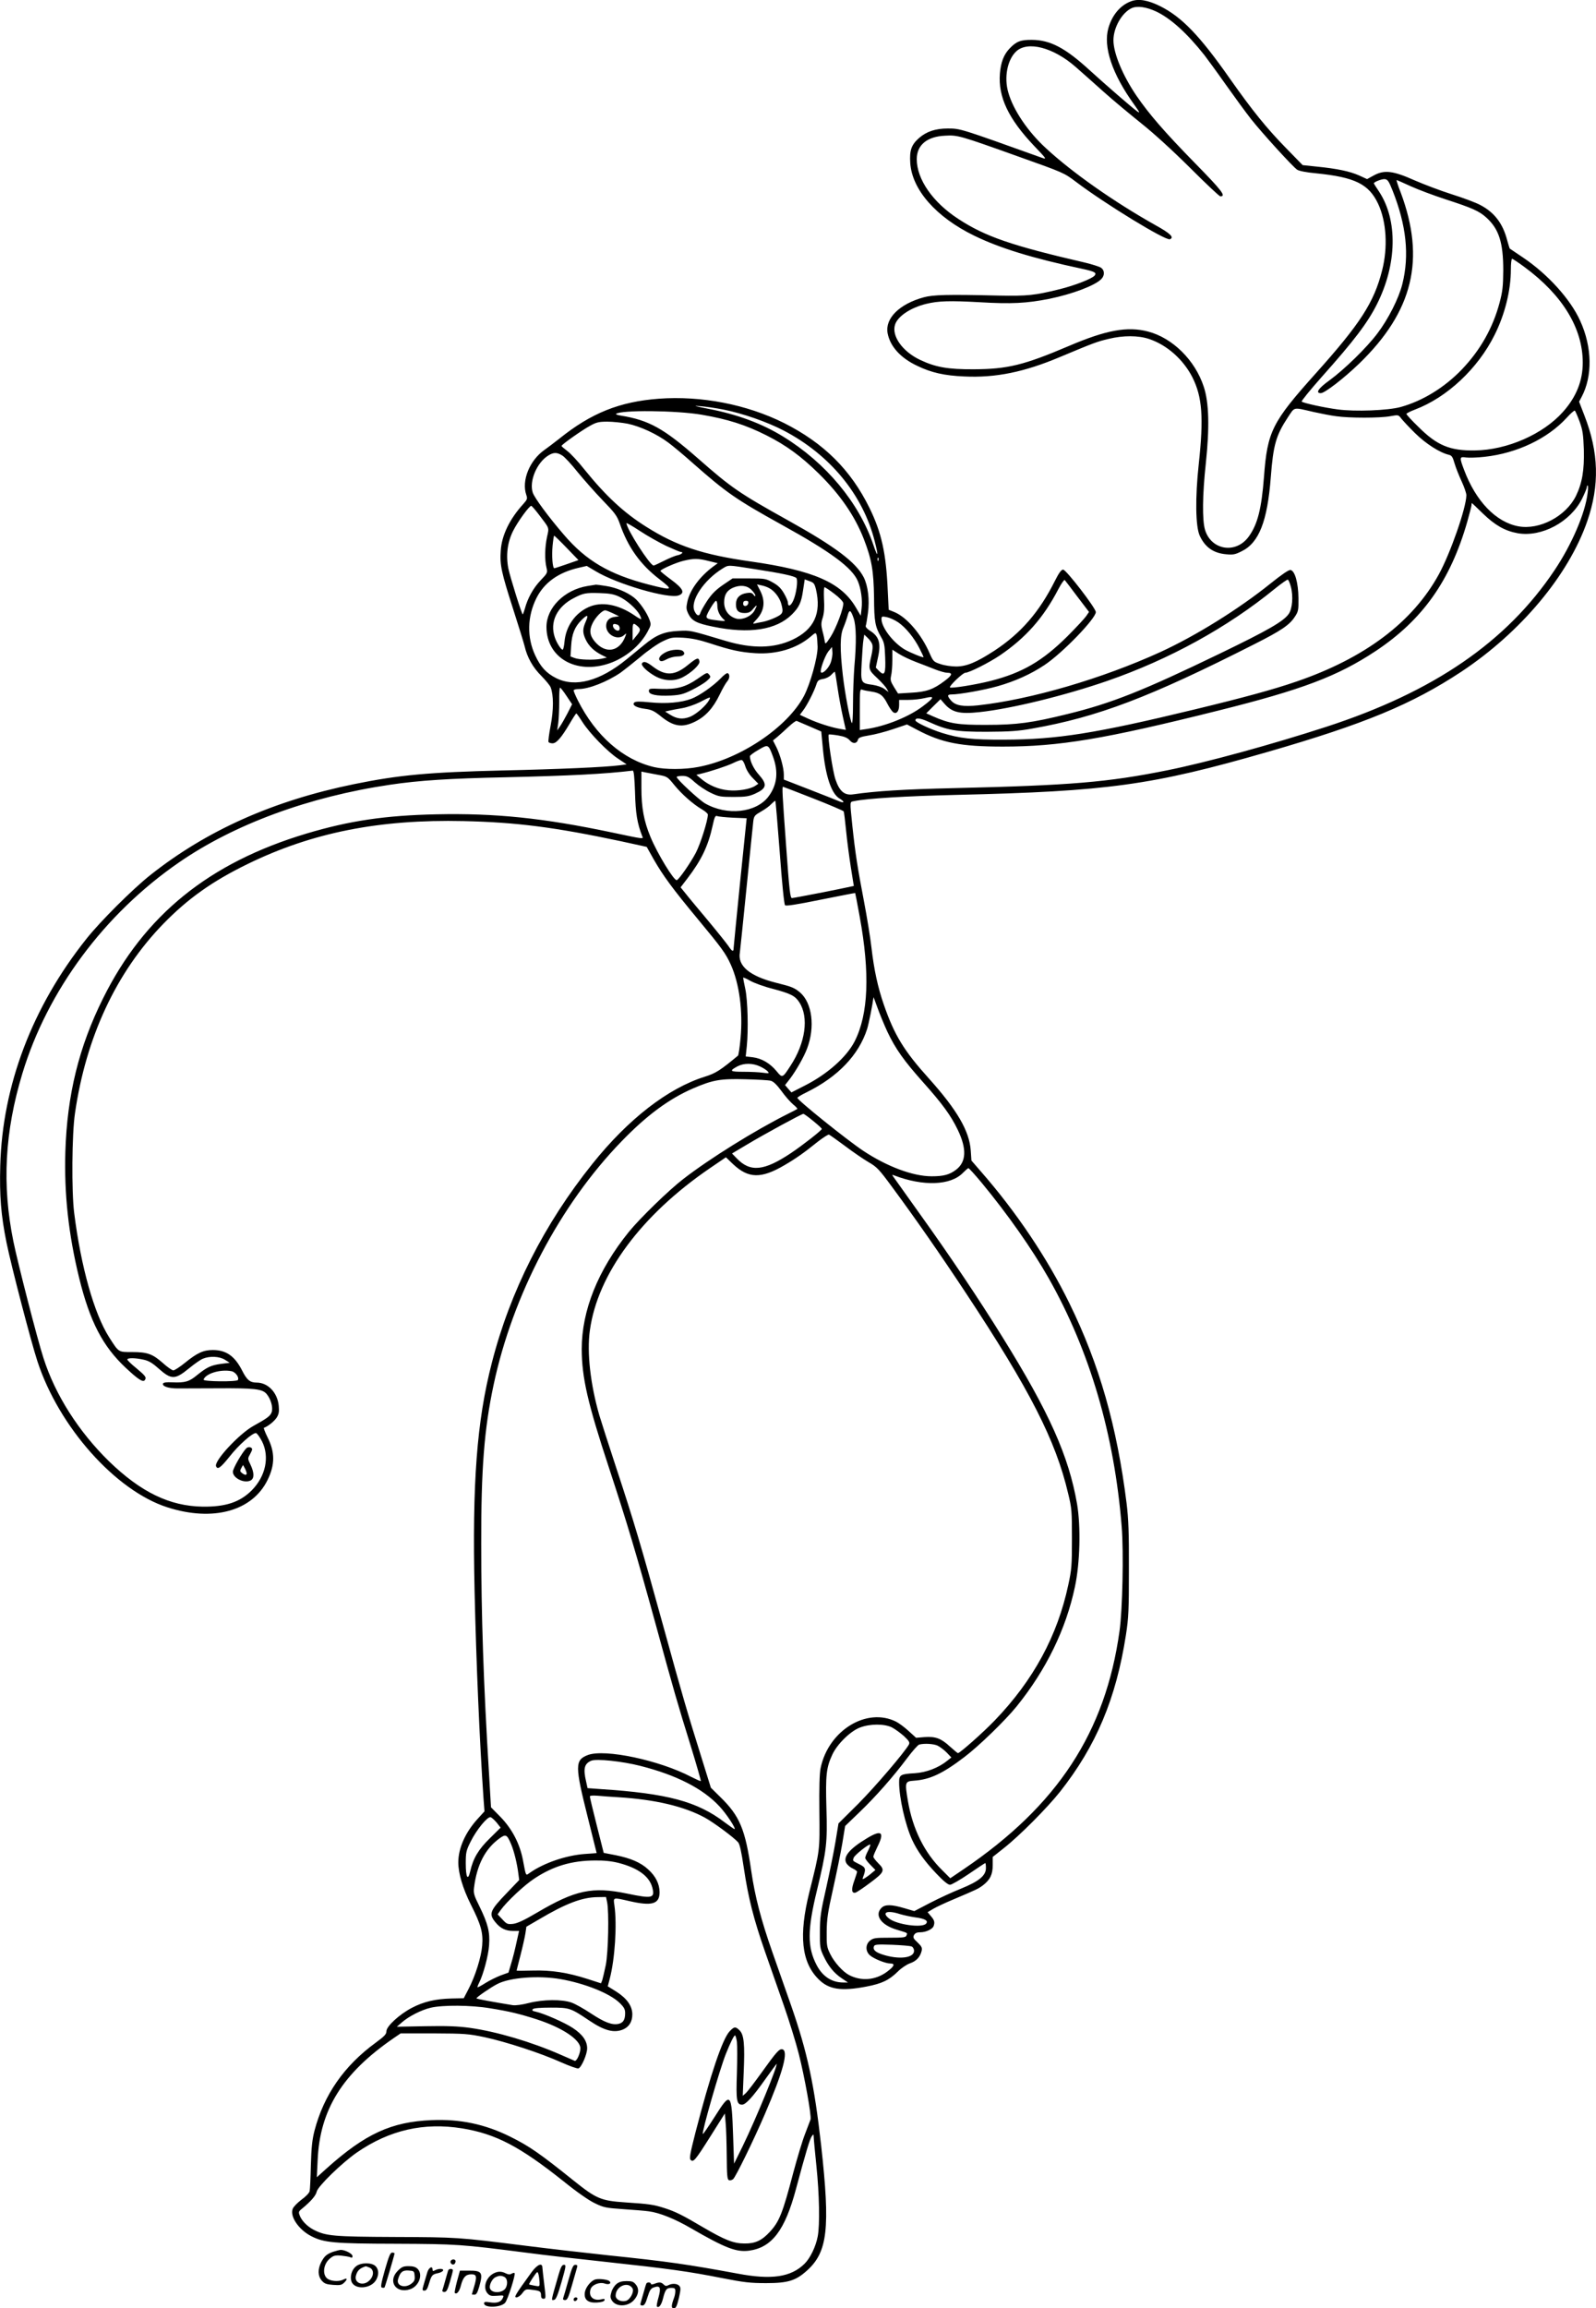 <?xml version="1.0" encoding="UTF-8"?>
<svg xmlns="http://www.w3.org/2000/svg" version="1.0" viewBox="0 0 1176.65 1700.672" preserveAspectRatio="xMidYMid meet">
  <g transform="translate(-116.116,1858.672) scale(0.1,-0.1)" fill="#000000" stroke="none">
    <path d="M9499 18577 c-78 -29 -138 -100 -166 -196 -40 -139 27 -339 190 -565 42 -59 45 -66 21 -49 -40 29 -228 192 -349 302 -179 164 -290 223 -425 224 -84 1 -116 -11 -167 -65 -42 -45 -63 -100 -70 -183 -14 -173 63 -334 253 -534 92 -96 94 -100 57 -87 -603 216 -601 216 -694 216 -90 0 -157 -22 -212 -70 -57 -50 -71 -91 -65 -184 13 -197 190 -399 472 -536 189 -92 430 -166 796 -244 93 -20 108 -29 91 -50 -19 -23 -148 -73 -257 -100 -187 -46 -236 -51 -454 -47 -374 9 -480 6 -549 -13 -179 -49 -286 -155 -266 -264 18 -97 95 -183 219 -241 103 -50 201 -72 346 -78 231 -11 442 32 705 143 251 105 275 114 360 134 107 26 218 26 298 -1 132 -44 252 -151 319 -282 73 -145 84 -297 47 -639 -27 -248 -24 -460 7 -528 39 -85 101 -129 195 -137 50 -5 67 -2 114 22 128 62 190 221 215 545 18 239 39 310 126 442 53 79 34 75 191 39 50 -11 125 -26 165 -31 97 -14 321 -14 398 0 61 11 61 11 82 -17 12 -15 57 -64 102 -108 78 -77 181 -143 248 -159 22 -5 29 -15 43 -64 9 -31 33 -91 52 -132 19 -41 35 -87 35 -102 -1 -93 -118 -428 -203 -583 -193 -352 -545 -617 -1050 -790 -172 -59 -381 -116 -749 -205 -732 -177 -1015 -222 -1405 -223 -238 -1 -328 9 -460 50 -88 28 -195 78 -195 92 0 21 34 18 94 -9 143 -65 200 -75 431 -75 173 1 233 5 338 24 482 85 864 230 1637 622 198 100 258 141 297 201 26 39 28 49 27 137 -1 115 -27 204 -59 208 -13 2 -65 -34 -145 -98 -236 -190 -553 -387 -815 -507 -430 -196 -954 -349 -1342 -392 -111 -12 -168 -2 -200 35 -30 34 -29 45 3 45 58 0 239 32 341 61 127 36 245 89 345 156 131 87 378 342 378 390 0 29 -219 313 -241 313 -13 0 -31 -24 -60 -82 -115 -230 -250 -386 -446 -515 -132 -86 -206 -117 -283 -117 -36 0 -88 8 -116 18 -49 16 -53 20 -79 79 -60 139 -168 266 -260 304 l-42 17 -7 142 c-12 275 -46 428 -135 609 -138 280 -336 477 -630 625 -275 137 -609 202 -923 179 -290 -22 -499 -106 -734 -295 -34 -27 -82 -63 -107 -81 -111 -77 -172 -227 -136 -332 10 -29 8 -34 -23 -69 -100 -110 -158 -230 -165 -342 -8 -105 5 -162 91 -430 40 -124 78 -247 85 -275 19 -82 61 -157 124 -219 32 -33 63 -70 68 -84 22 -57 22 -165 0 -280 -12 -62 -19 -117 -16 -122 3 -6 17 -10 30 -10 29 0 65 42 126 145 24 41 46 75 49 75 3 0 23 -28 45 -63 54 -84 186 -220 263 -270 l63 -42 -52 -7 c-110 -14 -452 -29 -864 -38 -542 -13 -762 -33 -1095 -101 -596 -122 -1086 -341 -1501 -670 -129 -102 -370 -342 -472 -471 -398 -500 -618 -1079 -634 -1669 -6 -224 5 -363 46 -567 35 -173 181 -732 228 -875 158 -484 577 -954 958 -1076 336 -108 627 -28 739 202 55 112 55 205 -1 315 -18 37 -30 68 -26 69 30 10 76 48 94 75 16 26 19 44 15 87 -9 97 -79 171 -163 171 -49 0 -72 19 -108 91 -54 105 -117 149 -215 149 -69 0 -115 -21 -205 -94 -38 -31 -77 -56 -86 -56 -9 0 -44 24 -77 54 -76 67 -114 81 -227 81 -103 0 -97 -4 -170 110 -110 174 -207 517 -257 915 -20 157 -17 583 6 735 81 560 304 1037 650 1394 183 188 363 315 621 441 477 233 972 331 1595 317 393 -9 670 -45 1157 -148 l192 -42 51 -91 c70 -122 139 -216 324 -439 179 -216 208 -255 246 -340 62 -139 89 -340 71 -538 -6 -68 -15 -126 -19 -130 -130 -108 -164 -130 -244 -155 -272 -85 -565 -312 -830 -643 -355 -443 -606 -938 -741 -1466 -111 -430 -145 -886 -127 -1682 12 -526 37 -1111 66 -1530 l7 -92 -51 -56 c-90 -99 -142 -215 -142 -320 0 -81 33 -192 93 -312 75 -148 91 -208 83 -301 -7 -85 -50 -223 -101 -321 l-35 -67 -91 -2 c-118 -3 -204 -23 -292 -69 -93 -49 -187 -136 -187 -172 0 -22 -14 -37 -81 -86 -231 -169 -380 -383 -449 -646 -17 -66 -23 -121 -27 -254 -2 -93 -6 -180 -9 -192 -2 -13 -29 -41 -60 -63 -30 -23 -60 -53 -65 -68 -22 -56 45 -154 137 -201 93 -48 168 -55 624 -56 452 -2 479 -4 955 -65 127 -17 399 -48 605 -70 453 -49 597 -69 845 -118 163 -32 209 -37 325 -37 160 0 218 18 300 92 153 137 173 310 105 923 -50 446 -101 686 -223 1035 -39 110 -100 286 -137 390 -83 236 -128 410 -155 595 -44 309 -85 407 -229 547 l-69 68 -70 225 c-104 332 -138 447 -282 970 -164 594 -215 766 -345 1160 -57 173 -113 348 -125 388 -66 228 -93 465 -70 627 57 415 379 849 884 1194 l119 81 53 -51 c113 -106 207 -108 379 -7 84 49 145 92 243 171 41 32 79 56 85 54 7 -3 59 -40 117 -83 58 -44 136 -97 173 -119 63 -36 79 -53 176 -185 173 -234 356 -497 543 -780 474 -717 662 -1086 754 -1477 27 -110 28 -132 28 -333 0 -195 -2 -227 -27 -341 -80 -375 -257 -702 -542 -998 -81 -85 -257 -241 -271 -241 -4 0 -30 22 -60 49 -65 60 -106 75 -188 69 l-61 -5 -54 49 c-29 27 -71 58 -92 69 -217 110 -501 -64 -558 -342 -8 -36 -11 -149 -9 -320 3 -292 5 -278 -74 -594 -79 -318 -58 -515 67 -640 76 -77 167 -91 354 -55 115 22 167 47 234 113 23 23 62 49 86 58 48 16 76 47 87 92 5 23 0 33 -30 62 -32 29 -35 38 -26 55 8 14 21 20 46 20 41 0 89 22 98 45 10 28 7 43 -19 73 l-25 30 42 25 c24 14 88 44 143 67 177 75 188 80 223 106 53 41 72 80 72 149 l0 60 82 65 c117 92 321 298 414 415 266 337 413 685 486 1155 20 129 22 182 22 485 1 268 -3 371 -17 485 -71 569 -201 1025 -422 1475 -162 331 -391 672 -651 969 l-71 82 -5 74 c-10 143 -100 298 -308 530 -185 205 -255 320 -333 545 -44 127 -72 256 -91 420 -8 72 -33 225 -55 340 -48 250 -65 360 -86 559 -19 187 -20 173 13 180 96 20 377 37 753 46 1119 26 1443 71 2294 316 718 207 1066 352 1429 591 439 291 791 711 929 1109 92 265 86 506 -21 780 l-39 101 18 34 c82 153 79 368 -10 562 -71 158 -238 343 -421 466 -52 35 -96 65 -98 66 -2 2 -10 29 -19 61 -32 124 -94 206 -200 261 -32 17 -125 52 -208 78 -82 26 -206 73 -275 103 -159 71 -222 78 -299 37 l-51 -28 -59 27 c-70 31 -162 50 -311 65 l-105 11 -120 123 c-146 149 -250 278 -415 512 -224 320 -356 456 -515 536 -91 45 -160 57 -216 36z m186 -75 c107 -51 227 -159 356 -322 19 -25 90 -121 156 -215 66 -93 150 -208 187 -255 83 -105 309 -353 341 -374 14 -9 69 -20 137 -26 289 -29 391 -79 460 -226 61 -131 72 -320 29 -489 -60 -237 -161 -393 -490 -760 -322 -359 -356 -427 -381 -760 -18 -236 -47 -351 -112 -441 -94 -131 -278 -102 -323 50 -21 71 -19 257 6 488 28 263 24 448 -15 565 -64 196 -230 360 -411 407 -152 40 -309 11 -585 -107 -329 -140 -450 -170 -700 -171 -190 -1 -281 15 -395 69 -131 62 -212 177 -185 260 20 62 115 125 230 153 91 22 175 24 393 12 235 -14 347 -8 514 25 170 35 335 97 383 145 27 27 26 66 -3 85 -13 8 -64 24 -113 36 -545 126 -740 193 -938 323 -188 122 -306 292 -306 440 0 104 75 167 209 173 93 5 102 3 541 -154 334 -119 335 -119 425 -187 213 -161 659 -434 691 -422 34 13 5 42 -105 103 -305 171 -616 389 -810 569 -132 121 -240 281 -276 409 -33 111 -7 242 58 303 85 79 275 29 439 -115 42 -37 135 -119 205 -182 70 -63 196 -167 278 -233 93 -74 229 -198 360 -328 116 -116 216 -210 223 -210 45 0 13 41 -187 245 -229 234 -338 361 -431 496 -101 148 -170 313 -170 409 0 94 63 204 135 237 41 18 106 9 180 -25z m1742 -1317 c103 -259 126 -479 73 -691 -26 -105 -104 -259 -184 -364 -78 -104 -244 -266 -354 -346 -81 -58 -105 -94 -63 -94 29 0 172 111 284 219 396 384 489 767 305 1259 -20 50 -33 92 -30 92 3 0 50 -21 105 -46 55 -25 170 -68 256 -96 198 -64 248 -87 300 -134 93 -84 125 -184 125 -389 -1 -118 -5 -155 -27 -238 -50 -187 -142 -350 -279 -493 -128 -133 -288 -231 -450 -276 -94 -26 -337 -35 -464 -18 -99 13 -255 47 -266 58 -4 4 63 86 148 182 240 269 337 397 407 536 148 294 154 618 16 828 -22 32 -39 60 -39 62 0 10 59 33 80 31 21 -2 30 -14 57 -82z m975 -567 c279 -206 428 -450 428 -703 0 -133 -47 -252 -145 -362 -146 -165 -412 -282 -650 -285 -185 -3 -280 37 -417 174 -49 47 -88 90 -88 95 0 4 28 19 63 32 236 89 464 302 587 550 76 151 120 329 120 482 0 44 4 79 9 79 5 0 47 -28 93 -62z m-5907 -1049 c142 -28 322 -91 443 -154 342 -178 585 -473 672 -816 29 -113 24 -127 -10 -27 -105 311 -350 605 -665 798 -156 96 -335 163 -553 205 -106 21 -116 24 -57 19 39 -3 115 -14 170 -25z m6312 -89 c23 -64 27 -95 31 -205 4 -152 -12 -247 -58 -342 -74 -150 -268 -253 -425 -224 -165 31 -313 184 -400 416 -35 92 -34 99 15 91 22 -3 83 -1 136 5 239 26 465 134 605 287 30 33 57 57 61 53 4 -4 20 -40 35 -81z m-6472 51 c192 -33 322 -74 477 -152 145 -73 256 -154 386 -282 156 -153 265 -311 331 -480 59 -152 73 -235 76 -432 1 -180 8 -216 53 -294 22 -37 26 -59 29 -145 5 -122 -4 -143 -43 -105 l-26 27 16 75 c24 105 8 156 -61 198 -19 12 -32 27 -29 35 3 7 10 49 16 94 13 97 1 199 -31 263 -57 111 -210 226 -555 418 -363 202 -420 241 -668 459 -253 221 -360 281 -570 315 -21 3 -36 9 -33 12 30 30 446 26 632 -6z m-547 -66 c92 -19 214 -75 300 -139 35 -26 118 -95 185 -155 243 -214 316 -265 652 -451 364 -201 520 -317 561 -416 23 -54 35 -141 27 -201 l-6 -53 -36 61 c-108 184 -312 273 -776 339 -353 50 -545 114 -767 254 -165 103 -298 226 -456 421 -48 61 -107 124 -130 140 -22 17 -41 33 -41 36 -1 9 150 116 211 149 45 25 64 30 126 30 40 0 108 -7 150 -15z m-482 -234 c18 -11 69 -66 114 -123 46 -56 129 -150 185 -208 89 -92 105 -113 125 -170 60 -174 151 -302 292 -410 107 -83 101 -86 -79 -40 -290 75 -460 175 -623 365 -114 132 -218 273 -231 312 -28 84 30 222 115 274 39 24 63 24 102 0z m7560 -276 c-17 -148 -117 -381 -245 -571 -352 -526 -890 -895 -1681 -1152 -403 -131 -885 -263 -1175 -321 -437 -88 -711 -111 -1570 -131 -375 -9 -571 -21 -745 -46 -63 -9 -100 23 -129 109 -21 60 -60 322 -50 332 3 2 34 -1 70 -7 47 -8 69 -18 85 -36 23 -28 53 -25 61 6 3 13 22 21 79 30 41 6 122 27 178 46 l104 35 76 -40 c182 -96 321 -123 631 -123 415 0 747 55 1587 265 618 154 880 253 1160 438 347 230 552 519 677 955 17 60 31 115 31 122 0 8 1 14 3 14 1 0 38 -35 82 -78 89 -86 162 -127 255 -144 177 -31 389 83 475 254 19 39 35 77 35 84 0 8 3 14 6 14 4 0 4 -25 0 -55z m-7731 -161 c79 -104 75 -91 59 -164 -16 -75 -18 -167 -4 -225 9 -38 8 -41 -44 -95 -53 -56 -95 -131 -115 -207 -7 -24 -14 -43 -16 -43 -7 0 -93 275 -106 338 -19 98 -7 193 35 277 34 68 119 185 134 185 4 -1 30 -30 57 -66z m939 -230 c53 -24 100 -44 106 -44 24 0 7 -18 -22 -24 -18 -3 -64 -22 -101 -41 -38 -19 -72 -35 -77 -35 -27 0 -200 270 -200 312 0 4 45 -22 100 -58 54 -36 142 -85 194 -110z m-735 -14 c48 -49 87 -90 87 -90 -1 0 -39 -14 -86 -30 -47 -16 -88 -30 -92 -30 -13 0 -20 90 -13 165 4 41 9 75 12 75 2 0 44 -40 92 -90z m2298 -92 c-3 -8 -6 -5 -6 6 -1 11 2 17 5 13 3 -3 4 -12 1 -19z m-1250 -5 l66 -16 -29 -21 c-100 -73 -175 -172 -195 -261 -10 -47 -9 -57 7 -91 25 -51 61 -70 180 -94 269 -56 469 -25 584 90 53 53 69 88 82 179 l12 79 35 -13 c32 -11 37 -18 48 -61 41 -176 -14 -295 -172 -370 -137 -65 -298 -68 -495 -9 -268 80 -257 78 -349 73 -102 -5 -162 -29 -251 -103 -30 -25 -88 -72 -128 -105 -197 -161 -379 -210 -520 -140 -73 37 -115 82 -155 168 -62 133 -59 286 9 422 57 114 162 189 310 223 l61 14 64 -38 c158 -96 540 -207 614 -179 48 18 33 50 -55 115 -44 32 -80 62 -80 65 0 11 115 62 171 75 74 18 109 18 186 -2z m329 -58 c209 -32 306 -53 317 -68 12 -18 -1 -115 -23 -164 -19 -43 -40 -50 -40 -15 0 9 -13 40 -29 67 -22 38 -43 58 -82 80 -52 29 -60 30 -175 30 l-122 0 -71 -48 c-52 -36 -82 -66 -115 -115 -24 -37 -47 -77 -51 -90 -8 -29 -26 -24 -43 11 -36 74 67 230 208 316 43 26 35 26 226 -4z m2388 -204 l86 -113 -22 -32 c-12 -17 -73 -83 -137 -147 -184 -183 -334 -270 -566 -329 -110 -28 -291 -57 -300 -48 -9 9 95 108 113 108 28 0 173 73 255 128 191 130 321 276 432 490 21 40 42 69 46 65 4 -4 46 -59 93 -122z m1574 73 c19 -71 11 -163 -16 -201 -39 -55 -152 -120 -510 -293 -563 -272 -796 -365 -1120 -444 -263 -65 -375 -80 -597 -80 -213 -1 -274 9 -398 64 l-47 21 52 52 53 52 28 -32 c56 -65 113 -79 260 -63 233 25 626 121 942 230 456 158 885 393 1235 679 47 38 90 68 95 67 6 -1 16 -25 23 -52z m-3847 -10 c38 -19 76 -68 89 -112 19 -68 15 -78 -42 -105 -29 -14 -71 -28 -93 -32 -22 -4 -49 -9 -60 -12 -16 -4 -14 1 12 28 59 63 69 134 29 213 l-24 47 32 -7 c17 -3 43 -12 57 -20z m-130 -13 c16 -16 29 -35 29 -42 0 -8 -6 -5 -14 6 -10 14 -21 17 -51 12 -50 -8 -77 -35 -78 -80 -1 -47 17 -67 63 -67 30 0 44 6 64 31 30 35 33 31 10 -12 -23 -44 -93 -74 -139 -59 -53 17 -85 62 -85 119 0 55 20 87 64 107 54 23 104 18 137 -15z m611 -29 c35 -26 64 -56 66 -68 5 -34 -52 -185 -93 -249 -35 -54 -40 -57 -43 -35 -2 14 -9 49 -17 77 -11 45 -11 60 2 100 10 34 13 73 9 136 -2 48 -1 87 4 87 5 0 37 -21 72 -48z m-862 -90 c0 -37 18 -74 49 -101 14 -11 7 -12 -43 -6 -70 8 -86 13 -86 29 0 18 59 116 70 116 6 0 10 -17 10 -38z m228 21 c-5 -26 -38 -29 -38 -4 0 15 6 21 21 21 14 0 19 -5 17 -17z m777 -112 c19 -57 21 -177 5 -356 -5 -66 -10 -190 -10 -275 0 -93 -4 -149 -9 -140 -14 24 -50 215 -66 351 -22 194 -21 294 4 351 11 26 25 66 31 88 13 49 23 45 45 -19z m329 -30 c56 -39 117 -114 157 -193 16 -31 29 -60 29 -63 0 -7 -99 33 -140 57 -85 51 -170 162 -170 224 0 19 4 21 38 14 21 -4 60 -21 86 -39z m-595 -180 c1 -77 -54 -274 -101 -363 -123 -231 -470 -464 -778 -522 -103 -20 -246 -20 -327 -1 -229 54 -430 230 -562 492 -17 34 -31 67 -31 73 0 5 17 10 38 10 74 0 209 53 309 121 22 16 88 68 145 115 56 48 131 100 166 116 59 28 69 30 150 26 63 -4 117 -15 197 -41 152 -50 225 -66 335 -73 155 -10 303 34 405 120 39 33 40 34 47 13 3 -12 6 -51 7 -86z m402 21 c6 -16 4 -46 -6 -88 -23 -98 -21 -103 44 -164 32 -30 64 -66 70 -78 l13 -24 -31 23 c-17 13 -54 25 -86 30 -88 12 -89 13 -81 164 4 71 9 147 13 168 l6 38 24 -23 c14 -13 29 -33 34 -46z m-306 -139 c-16 -41 -58 -83 -71 -70 -11 11 28 120 54 154 l27 33 3 -37 c2 -20 -4 -56 -13 -80z m630 6 c44 -17 108 -41 142 -55 34 -13 73 -24 87 -24 43 0 38 -18 -17 -59 -84 -64 -136 -82 -247 -88 l-98 -6 -30 48 c-25 41 -28 52 -21 84 5 20 9 71 9 113 l0 78 47 -30 c26 -17 83 -44 128 -61z m-579 -189 c9 -63 27 -159 39 -213 l22 -98 -41 7 c-61 10 -163 42 -235 75 l-63 29 24 32 c30 39 80 138 97 189 10 32 17 37 49 43 22 3 48 16 62 31 13 14 25 24 26 22 2 -2 11 -54 20 -117z m-1998 -61 l41 -61 -34 -67 c-19 -36 -43 -79 -55 -96 l-21 -30 8 55 c4 30 7 101 7 158 -1 56 2 102 6 102 4 0 26 -27 48 -61z m2249 32 c61 -9 86 -28 118 -92 13 -25 31 -51 39 -58 24 -20 46 3 46 50 l0 39 68 0 c37 0 92 6 124 14 72 17 69 4 -16 -60 -102 -78 -275 -148 -419 -169 l-47 -7 0 152 c0 141 1 152 18 145 9 -4 41 -10 69 -14z m-456 -257 l85 -37 12 -127 c19 -202 63 -332 123 -367 39 -23 37 -37 -3 -20 -18 8 -117 47 -220 87 l-188 73 0 36 c0 50 -26 144 -55 203 l-25 49 33 27 c17 15 55 48 82 74 28 26 55 46 60 43 6 -2 48 -21 96 -41z m-272 -219 c43 -115 32 -212 -33 -298 -91 -119 -305 -142 -466 -50 -45 26 -210 179 -210 195 0 4 18 8 41 8 35 0 49 -7 93 -47 28 -25 80 -60 116 -77 60 -29 73 -31 170 -31 88 0 113 4 158 24 86 39 92 68 28 140 -39 43 -66 101 -66 136 0 6 28 27 63 47 71 42 73 42 106 -47z m-203 -74 c8 -26 29 -61 55 -87 l41 -42 -24 -16 c-37 -24 -126 -39 -197 -32 -71 6 -145 37 -201 85 l-35 29 30 7 c72 17 194 57 240 79 28 14 56 24 64 23 8 -1 20 -22 27 -46z m-813 -193 c4 -154 16 -227 53 -322 9 -22 20 -24 -222 27 -507 107 -860 143 -1294 134 -378 -8 -642 -47 -960 -142 -717 -215 -1194 -600 -1499 -1214 -178 -357 -265 -711 -278 -1131 -9 -313 23 -606 102 -930 79 -320 173 -501 341 -659 97 -91 131 -112 144 -91 12 19 4 30 -67 89 -35 28 -63 56 -63 61 0 13 57 13 119 -1 38 -8 64 -23 111 -65 95 -84 121 -84 226 2 38 31 83 63 101 70 50 21 122 18 163 -8 l35 -22 -64 -8 c-74 -10 -104 -24 -177 -83 -59 -49 -89 -57 -183 -53 -42 2 -65 -1 -68 -9 -7 -20 39 -36 107 -36 36 0 166 1 290 1 278 2 335 -5 366 -41 32 -37 50 -101 38 -135 -10 -28 -31 -44 -136 -102 -105 -59 -289 -257 -274 -296 11 -28 33 -12 99 70 68 87 171 178 196 174 8 -2 27 -29 44 -61 57 -114 27 -257 -76 -361 -87 -87 -192 -122 -362 -120 -243 4 -454 106 -689 333 -225 220 -397 489 -484 761 -45 138 -190 702 -222 860 -85 416 -64 809 66 1237 185 611 604 1176 1154 1555 408 282 960 485 1557 573 216 32 433 46 853 55 474 11 729 24 936 49 8 1 13 -49 17 -161z m170 130 c67 -12 70 -14 120 -76 56 -68 136 -139 204 -179 24 -14 43 -31 43 -38 0 -43 -55 -217 -89 -282 -41 -77 -123 -195 -140 -201 -20 -7 -143 195 -194 318 -49 118 -67 216 -67 361 l0 121 28 -6 c15 -3 58 -11 95 -18z m1144 -174 c120 -47 220 -90 224 -95 3 -5 11 -69 18 -142 7 -73 23 -194 35 -270 l22 -138 -20 -4 c-63 -15 -422 -85 -436 -85 -13 0 -19 51 -43 383 -28 384 -31 437 -23 437 2 0 103 -39 223 -86z m-247 -399 c16 -219 32 -381 39 -388 7 -7 81 4 263 41 139 28 253 50 254 49 1 -1 16 -78 33 -172 77 -420 65 -721 -37 -921 -59 -115 -199 -240 -366 -325 l-100 -51 -24 27 -23 27 36 46 c46 61 103 161 126 222 61 160 38 338 -52 415 -41 34 -60 42 -177 71 -194 49 -284 124 -266 223 2 14 24 229 49 476 25 248 47 469 50 492 5 38 11 44 58 71 29 16 63 41 76 56 14 14 26 24 28 22 3 -2 17 -174 33 -381z m-344 257 l100 -4 -48 -467 c-26 -256 -47 -476 -48 -488 0 -32 -11 -28 -38 13 -13 19 -80 103 -150 187 -70 84 -145 173 -165 199 l-38 47 49 64 c104 136 154 239 187 390 14 65 20 77 34 71 9 -4 61 -9 117 -12z m290 -1260 c135 -36 167 -52 198 -100 72 -110 46 -299 -65 -468 -59 -91 -60 -92 -103 -39 -48 58 -110 94 -175 102 l-52 6 8 76 c12 119 7 337 -11 421 -9 41 -16 78 -16 83 0 4 24 -6 53 -23 29 -16 102 -43 163 -58z m847 -316 c60 -127 123 -215 262 -371 143 -160 206 -246 257 -352 68 -141 64 -238 -14 -296 -48 -36 -92 -47 -178 -47 -138 0 -328 71 -505 188 -120 80 -485 373 -485 390 0 4 30 23 68 41 231 114 384 274 446 466 12 38 40 178 47 234 0 3 13 -31 29 -76 16 -45 49 -125 73 -177z m-938 -257 c24 -11 50 -28 57 -37 12 -14 8 -15 -36 -9 -27 4 -91 7 -143 7 -101 0 -108 6 -45 40 48 25 112 25 167 -1z m78 -105 c20 -5 44 -28 79 -75 27 -38 66 -82 86 -99 20 -16 34 -31 31 -34 -2 -2 -33 -18 -69 -36 -240 -120 -575 -328 -770 -479 -106 -81 -322 -291 -403 -391 -228 -282 -347 -579 -347 -864 1 -209 43 -395 200 -871 136 -414 198 -621 345 -1155 134 -490 159 -577 262 -908 41 -134 73 -245 71 -248 -2 -2 -33 12 -69 30 -236 124 -639 209 -764 162 -96 -37 -96 -79 0 -461 35 -143 65 -260 65 -261 0 -1 -39 -4 -87 -7 -138 -10 -302 -66 -406 -139 -31 -22 -27 -29 -50 92 -23 122 -80 231 -166 320 l-70 71 -15 257 c-40 647 -57 1160 -57 1687 -1 547 22 843 91 1167 141 664 490 1328 945 1797 185 191 349 312 527 389 144 62 201 72 383 67 88 -2 173 -7 188 -11z m313 -296 c35 -28 64 -55 64 -59 0 -10 -141 -120 -226 -177 -200 -134 -302 -144 -402 -39 l-34 35 109 65 c125 75 404 227 417 227 5 0 37 -23 72 -52z m1242 -455 c192 -232 373 -490 494 -703 303 -534 485 -1153 539 -1833 15 -190 6 -610 -16 -767 -104 -747 -457 -1286 -1149 -1755 l-99 -67 -59 59 c-132 129 -218 304 -253 509 -24 142 -22 146 45 151 117 8 211 52 371 174 106 80 301 269 386 374 218 270 363 568 429 880 38 177 44 443 16 610 -61 353 -205 676 -553 1235 -172 277 -384 593 -603 898 -99 139 -188 263 -196 275 -14 20 -14 20 5 13 212 -81 415 -74 505 19 19 19 37 35 41 35 4 0 48 -48 97 -107z m-5530 -1389 c30 -6 58 -46 47 -65 -9 -14 -258 -12 -253 3 15 45 125 78 206 62z m4868 -2624 c23 -12 63 -41 89 -64 39 -37 45 -47 37 -63 -32 -57 -246 -308 -372 -435 l-147 -146 -22 -134 c-12 -73 -43 -225 -68 -338 -41 -179 -47 -220 -47 -325 -1 -111 1 -125 26 -178 36 -77 78 -128 135 -166 l46 -31 -35 0 c-84 0 -152 44 -196 128 -69 132 -69 259 2 550 71 295 78 350 70 607 -7 242 -1 299 44 395 36 77 132 171 202 198 75 29 179 29 236 2z m338 -135 c18 -9 48 -32 67 -51 l34 -36 -30 -24 c-64 -52 -155 -87 -240 -92 -105 -6 -115 -12 -115 -67 0 -113 45 -312 95 -422 38 -83 94 -161 179 -250 52 -55 86 -83 101 -83 12 0 74 36 139 80 64 44 119 80 121 80 3 0 5 -16 5 -37 0 -56 -52 -98 -185 -152 -61 -24 -162 -71 -226 -104 l-117 -61 -75 22 c-95 28 -141 28 -167 2 -54 -54 -3 -127 113 -161 85 -26 79 -22 71 -43 -5 -14 -24 -16 -124 -16 -104 0 -120 -2 -144 -21 -34 -27 -36 -77 -2 -108 27 -25 115 -61 151 -61 38 0 30 -21 -26 -62 -83 -61 -188 -70 -278 -23 -45 23 -109 94 -138 153 -26 52 -28 66 -27 167 1 93 8 142 47 315 25 113 56 263 68 334 l21 129 105 101 c120 115 249 261 353 400 39 52 79 97 88 99 38 10 106 6 136 -8z m-2192 -149 c265 -67 462 -167 584 -299 51 -54 125 -167 110 -167 -3 0 -35 23 -72 50 -202 154 -423 213 -915 245 l-96 7 -11 50 c-22 94 -13 130 38 152 39 16 228 -4 362 -38z m-162 -231 c274 -17 487 -68 639 -151 65 -36 210 -143 244 -181 12 -14 24 -68 42 -189 33 -221 72 -375 156 -616 38 -109 101 -289 140 -400 39 -112 88 -270 109 -353 42 -164 95 -458 87 -484 -3 -9 -22 -58 -41 -108 -20 -51 -58 -179 -86 -283 -79 -301 -103 -361 -173 -437 -59 -64 -108 -87 -187 -86 -81 0 -146 26 -308 121 -149 88 -201 114 -282 140 -82 26 -111 30 -290 42 -177 12 -212 26 -379 160 -251 201 -325 253 -468 324 -185 92 -370 131 -578 122 -299 -12 -491 -101 -776 -356 l-72 -65 6 125 c16 373 183 641 562 901 l50 34 245 0 c228 -1 254 -3 374 -28 158 -34 413 -117 564 -185 63 -28 120 -48 128 -45 22 8 64 104 64 148 0 54 -34 103 -106 150 -58 39 -213 107 -273 120 -25 5 -30 10 -21 19 7 7 54 11 133 11 137 0 145 -3 282 -95 111 -75 183 -94 250 -66 44 19 68 57 68 111 0 61 -39 117 -117 167 l-64 40 14 53 c39 148 55 402 35 543 -9 61 -13 60 109 32 169 -39 224 -22 224 66 -1 61 -29 118 -85 168 -54 50 -129 82 -239 104 l-88 17 -51 202 c-28 111 -51 206 -51 213 0 7 18 9 58 6 31 -3 100 -8 152 -11z m-897 -187 l29 -37 -79 -78 c-84 -82 -123 -147 -145 -243 -17 -75 -33 -47 -33 58 0 81 3 94 37 162 42 84 122 183 146 178 8 -2 28 -20 45 -40z m106 -158 c22 -51 45 -145 54 -220 l6 -45 -90 -94 c-129 -134 -137 -156 -82 -221 35 -42 74 -60 127 -60 l44 0 -19 -85 c-10 -47 -27 -116 -39 -154 l-20 -68 -58 -21 c-31 -12 -82 -37 -112 -56 -30 -19 -56 -33 -58 -31 -2 2 3 16 11 32 31 60 69 201 74 278 7 97 -8 157 -72 288 -39 78 -44 95 -39 136 21 168 82 286 188 363 46 33 55 29 85 -42z m793 -139 c142 -37 225 -97 248 -180 21 -80 2 -85 -185 -46 -257 53 -381 27 -666 -141 -93 -55 -143 -78 -175 -82 -41 -4 -47 -2 -79 33 l-35 37 22 31 c44 62 177 187 252 235 137 90 272 130 442 131 69 1 124 -5 176 -18z m-85 -288 c15 -72 9 -372 -10 -466 -10 -48 -22 -98 -26 -111 l-9 -22 -99 32 c-146 47 -267 66 -406 62 -64 -2 -117 -2 -117 0 0 2 13 53 29 115 16 62 32 134 36 160 l7 48 93 54 c199 118 319 163 432 164 l62 1 8 -37z m2159 -89 c27 -8 77 -19 112 -24 72 -9 99 -25 81 -46 -28 -34 -215 -8 -273 37 -58 46 -15 64 80 33z m87 -239 c9 -4 17 -18 17 -32 0 -53 -112 -66 -232 -27 -53 17 -73 36 -64 60 5 14 22 16 134 12 70 -3 135 -8 145 -13z m-2590 -240 c179 -31 364 -105 436 -175 33 -32 41 -47 41 -76 0 -48 -14 -71 -49 -79 -47 -10 -103 11 -203 77 -51 34 -115 70 -143 80 -71 25 -208 24 -315 -3 -50 -13 -97 -19 -119 -16 -135 22 -263 45 -267 50 -5 5 106 82 154 106 92 48 303 64 465 36z m-518 -215 c143 -23 217 -41 345 -82 185 -60 320 -149 320 -213 0 -38 -28 -98 -42 -92 -7 3 -55 24 -106 46 -212 93 -468 169 -668 197 -90 12 -169 15 -328 12 l-209 -4 37 32 c51 45 144 92 212 108 89 21 296 20 439 -4z m-205 -885 c247 -41 422 -132 745 -389 95 -77 188 -142 231 -162 65 -32 82 -35 210 -44 76 -5 162 -12 189 -16 78 -10 193 -56 311 -125 251 -145 333 -177 427 -165 169 23 265 149 347 456 70 261 102 369 116 387 13 17 13 17 14 -2 0 -12 9 -108 20 -215 22 -210 26 -436 10 -520 -14 -76 -56 -162 -98 -203 -100 -98 -243 -119 -492 -72 -374 69 -513 89 -955 135 -159 17 -432 48 -605 70 -510 64 -508 63 -965 65 -456 2 -511 7 -601 53 -47 24 -89 67 -103 105 -10 25 -8 31 16 50 67 55 103 97 109 126 8 39 187 213 297 289 240 165 493 223 777 177z M5492 14269 c-170 -28 -302 -160 -302 -301 0 -227 218 -353 463 -269 119 41 225 129 281 231 27 49 28 56 16 89 -19 54 -76 136 -116 166 -52 40 -132 73 -204 84 -36 6 -69 10 -75 10 -5 -1 -34 -5 -63 -10z m233 -78 c54 -24 128 -89 152 -134 8 -16 13 -30 11 -32 -2 -2 -24 10 -48 27 -122 83 -245 105 -341 61 -99 -45 -166 -142 -176 -254 -3 -33 -9 -59 -14 -59 -12 0 -44 51 -57 89 -40 115 15 228 141 292 67 35 87 39 187 36 73 -2 107 -8 145 -26z m-45 -123 l45 -22 -30 -4 c-42 -5 -65 -29 -65 -67 0 -66 86 -110 132 -68 18 16 19 16 9 -10 -43 -113 -146 -130 -224 -38 -38 45 -43 83 -17 136 22 45 71 95 93 95 7 0 32 -10 57 -22z m-200 -60 c-24 -54 -25 -82 -1 -133 22 -47 61 -85 116 -113 l40 -20 -40 -9 c-55 -11 -164 -8 -199 6 l-29 11 5 78 c5 88 26 139 75 189 45 45 56 42 33 -9z m383 -36 c23 -21 22 -32 -11 -71 l-27 -33 0 65 c0 66 3 69 38 39z m-149 12 c19 -7 22 -44 3 -44 -17 0 -37 20 -37 37 0 14 10 16 34 7z M6071 13782 c-42 -21 -60 -47 -45 -62 8 -8 22 -6 50 9 21 12 57 21 80 21 44 0 62 18 41 39 -17 17 -88 13 -126 -7z M6235 13689 c-98 -81 -166 -85 -260 -14 -47 36 -69 43 -81 24 -9 -15 39 -62 99 -95 66 -36 142 -38 202 -7 65 34 127 93 123 116 -5 33 -19 28 -83 -24z M6302 13584 c-86 -59 -151 -77 -266 -73 -85 4 -91 3 -91 -16 0 -26 56 -38 162 -33 69 4 93 10 155 41 40 20 89 49 108 65 30 26 33 32 21 46 -17 21 -15 21 -89 -30z M6475 13589 c-57 -58 -157 -128 -217 -151 -76 -28 -184 -38 -305 -26 -79 8 -108 7 -116 -2 -18 -18 16 -38 81 -46 46 -6 65 -15 114 -54 96 -78 160 -87 256 -39 76 38 131 99 179 198 20 42 45 86 56 98 19 22 20 54 2 60 -6 2 -29 -15 -50 -38z m-86 -160 c-22 -42 -96 -106 -142 -124 -53 -20 -95 -16 -147 17 l-35 22 30 7 c17 4 59 12 95 18 36 6 94 26 130 44 80 42 84 42 69 16z M2977 7916 c-32 -33 -99 -149 -99 -173 0 -47 84 -88 131 -64 28 15 27 57 -1 116 -21 43 -21 46 -5 74 9 16 17 34 17 39 0 17 -29 22 -43 8z m3 -183 c0 -17 -12 -16 -34 0 -16 12 -17 17 -6 37 l13 23 13 -24 c7 -13 13 -30 14 -36z M7555 5044 c-134 -80 -183 -141 -152 -188 9 -13 30 -30 47 -37 16 -8 30 -18 30 -23 0 -5 -10 -35 -21 -67 -23 -63 -20 -94 9 -87 10 3 60 36 110 74 105 78 110 92 57 144 -19 19 -35 40 -35 47 0 8 14 40 30 73 54 108 31 128 -75 64z m6 -93 c-12 -22 -21 -46 -21 -53 0 -7 17 -30 38 -51 l37 -38 -30 -25 c-16 -14 -39 -30 -49 -36 -16 -9 -18 -8 -12 8 23 60 20 72 -25 94 -55 28 -52 25 -44 49 6 20 114 105 122 97 3 -2 -5 -22 -16 -45z M6540 3620 c-53 -57 -141 -318 -251 -743 -40 -157 -47 -194 -36 -204 20 -20 34 -4 148 177 l104 165 6 -70 c4 -39 7 -148 8 -243 1 -144 4 -174 16 -178 8 -4 22 0 31 7 19 16 152 288 234 479 135 313 177 469 128 478 -22 4 -44 -21 -153 -173 -51 -71 -103 -139 -115 -150 l-23 -20 7 172 c9 208 2 278 -30 310 -30 30 -40 29 -74 -7z m54 -77 c3 -27 3 -131 0 -233 -7 -199 -2 -230 38 -230 27 0 78 55 174 191 43 60 79 109 80 109 15 0 -151 -404 -249 -605 l-64 -130 -7 206 c-11 322 -17 328 -136 139 -46 -72 -85 -129 -87 -126 -10 10 124 476 170 591 33 82 59 135 67 135 4 0 10 -21 14 -47z M3617 1996 c-49 -18 -64 -32 -88 -77 -26 -52 -25 -101 4 -135 20 -23 34 -28 84 -32 53 -4 64 -1 83 18 25 25 21 36 -8 21 -27 -14 -75 -14 -107 1 -49 22 -45 109 7 153 27 23 39 26 82 23 28 -3 59 -8 69 -12 12 -6 17 -4 17 8 0 18 -55 46 -87 46 -10 -1 -35 -7 -56 -14z M3999 1863 c-29 -103 -33 -129 -22 -131 8 -2 17 -2 19 1 4 4 74 241 74 251 0 3 -8 6 -18 6 -13 0 -24 -26 -53 -127z M4484 1929 c-8 -14 11 -33 25 -25 6 4 11 14 11 22 0 16 -26 19 -36 3z M3786 1889 c-31 -24 -46 -74 -34 -111 22 -65 148 -56 184 14 20 38 17 75 -6 98 -28 28 -108 28 -144 -1z m98 -9 c35 -13 36 -61 1 -95 -44 -45 -114 -21 -100 34 10 38 27 55 72 70 1 1 13 -3 27 -9z M5082 1848 c-123 -170 -134 -188 -113 -188 11 0 31 14 43 31 22 29 26 31 71 25 59 -7 67 -11 67 -42 0 -17 6 -24 18 -24 18 0 18 5 6 103 -7 56 -13 112 -14 125 0 40 -36 26 -78 -30z m57 -76 c1 -33 1 -33 -36 -26 -21 4 -40 8 -41 10 -2 1 11 24 29 51 32 46 33 47 40 23 4 -14 7 -40 8 -58z M5281 1833 c-60 -208 -58 -196 -34 -191 13 2 27 37 54 131 33 116 35 127 18 127 -14 0 -23 -16 -38 -67z M5351 1784 c-18 -64 -35 -123 -38 -130 -3 -9 2 -14 14 -14 17 0 25 18 52 113 18 61 34 120 37 130 4 12 0 17 -14 17 -15 0 -24 -20 -51 -116z M4094 1856 c-77 -77 -14 -171 91 -136 65 22 97 108 55 150 -14 14 -33 20 -66 20 -39 0 -51 -5 -80 -34z m124 -37 c3 -30 -2 -41 -24 -58 -48 -37 -113 -16 -98 33 15 52 33 67 77 64 40 -3 42 -4 45 -39z M4311 1843 c-6 -21 -17 -59 -25 -85 -13 -45 -13 -48 5 -48 14 0 22 14 34 55 18 59 23 65 68 74 17 4 32 12 35 19 5 15 -32 16 -59 2 -15 -8 -19 -7 -19 5 0 31 -29 14 -39 -22z M4465 1858 c-2 -7 -12 -40 -21 -73 -9 -33 -19 -66 -21 -72 -3 -8 3 -13 14 -13 16 0 24 15 41 74 12 41 22 79 22 85 0 15 -30 14 -35 -1z M4530 1777 c-11 -43 -19 -81 -16 -84 14 -14 34 10 45 54 16 62 36 83 78 83 39 0 42 -17 18 -96 -8 -27 -15 -50 -15 -51 0 -2 8 -3 19 -3 14 0 22 14 35 58 30 107 21 120 -80 119 l-62 0 -22 -80z M4801 1837 c-58 -30 -82 -107 -45 -148 16 -18 28 -20 70 -17 51 4 52 4 41 -19 -13 -28 -44 -38 -97 -29 -31 5 -40 3 -40 -8 0 -35 123 -32 155 4 19 21 79 209 70 219 -3 3 -14 1 -23 -5 -12 -7 -24 -6 -42 3 -31 16 -58 16 -89 0z m80 -27 c21 -12 25 -50 9 -80 -21 -39 -102 -43 -116 -5 -9 22 14 71 39 83 29 14 44 14 68 2z M5554 1793 c-33 -6 -74 -56 -81 -95 -8 -54 22 -80 89 -76 33 2 53 8 56 17 3 10 -2 12 -22 7 -60 -15 -98 20 -81 74 10 33 66 55 104 42 31 -11 53 0 35 18 -12 11 -73 19 -100 13z M5707 1759 c-15 -11 -32 -38 -38 -59 -10 -33 -9 -43 4 -64 31 -47 115 -46 160 2 36 39 43 82 17 115 -18 23 -29 27 -69 27 -34 0 -56 -6 -74 -21z m117 -32 c15 -24 -17 -85 -49 -93 -37 -9 -75 10 -75 39 0 68 90 108 124 54z M5927 1763 c-3 -5 -12 -35 -21 -68 -10 -33 -19 -68 -22 -77 -4 -13 0 -18 13 -18 14 0 24 15 38 62 16 52 25 65 48 72 45 16 53 -2 33 -74 -10 -34 -15 -64 -12 -67 14 -14 33 10 45 58 17 67 26 79 62 79 24 0 29 -4 29 -24 0 -14 -4 -35 -9 -48 -22 -60 -22 -78 -2 -78 16 0 22 14 37 74 14 62 15 78 4 90 -14 18 -52 21 -81 6 -15 -8 -23 -7 -35 5 -18 18 -33 19 -68 5 -17 -6 -26 -6 -26 0 0 12 -27 13 -33 3z M5390 1644 c0 -17 22 -14 28 4 2 7 -3 12 -12 12 -9 0 -16 -7 -16 -16z"></path>
  </g>
</svg>
